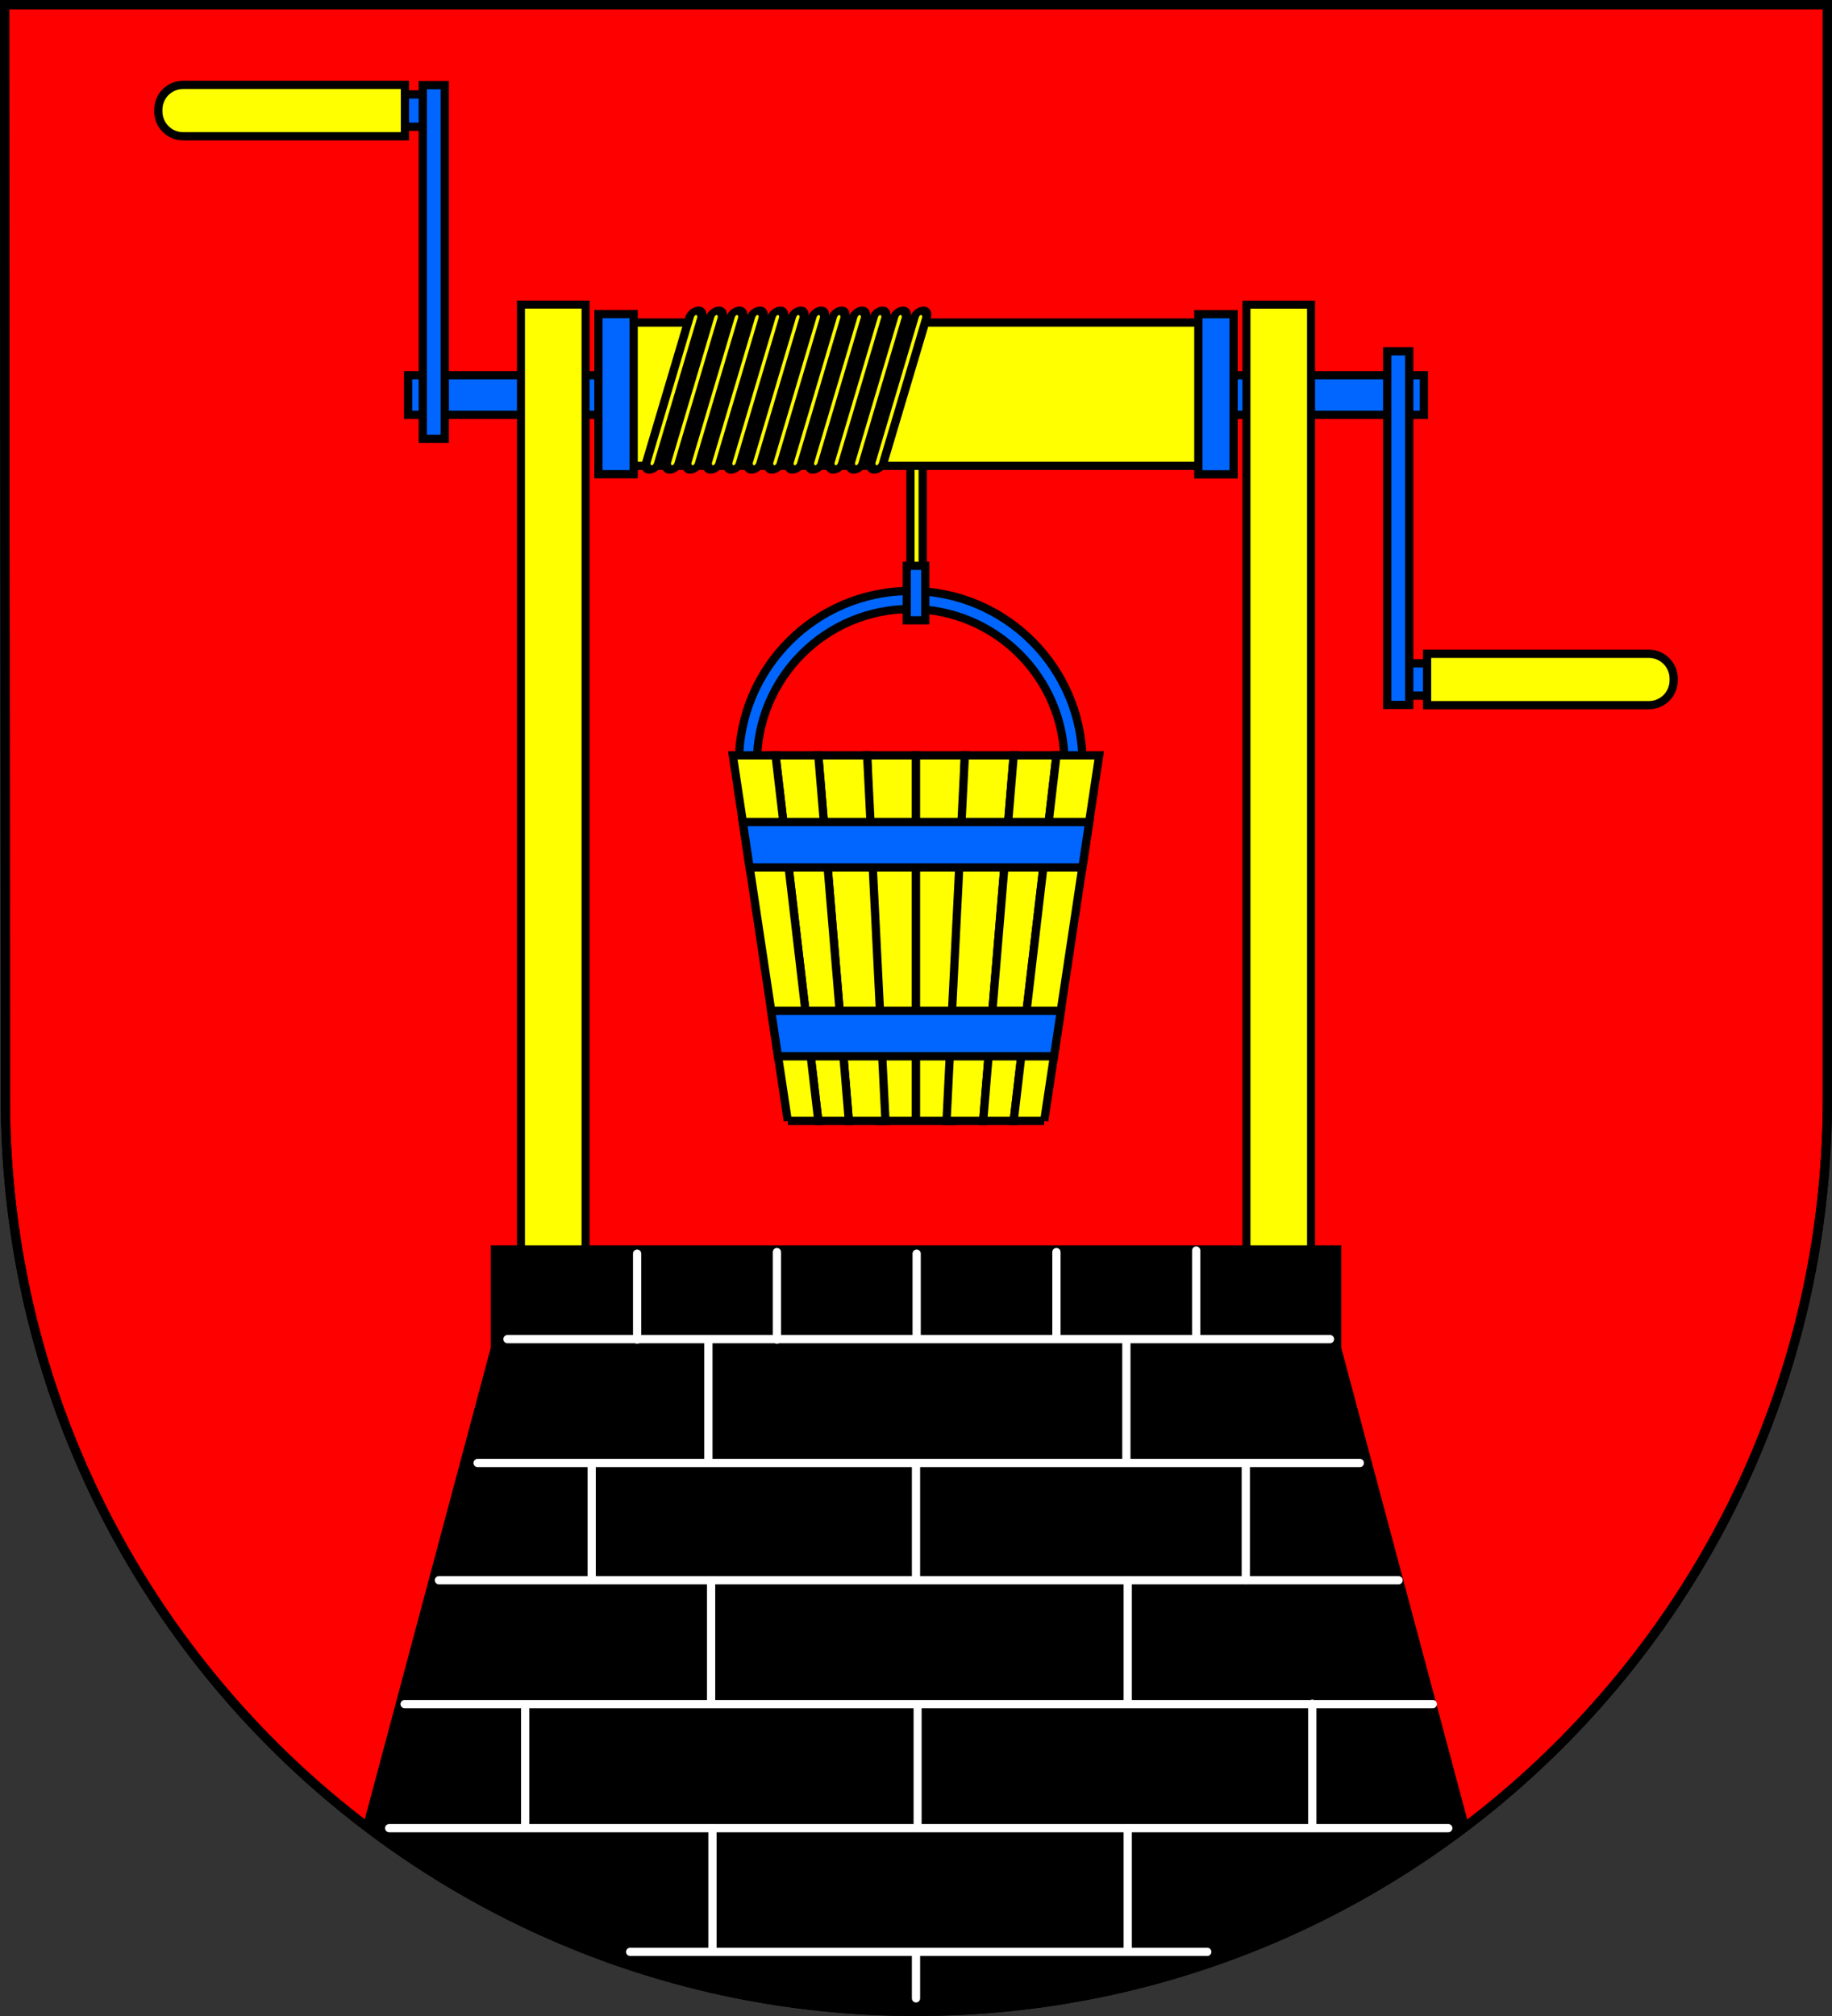 <?xml version="1.0" encoding="UTF-8" standalone="no"?>
<!-- Created with Inkscape (http://www.inkscape.org/) -->

<svg
   xmlns:dc="http://purl.org/dc/elements/1.1/"
   xmlns:cc="http://creativecommons.org/ns#"
   xmlns:rdf="http://www.w3.org/1999/02/22-rdf-syntax-ns#"
   xmlns:svg="http://www.w3.org/2000/svg"
   xmlns="http://www.w3.org/2000/svg"
   xmlns:sodipodi="http://sodipodi.sourceforge.net/DTD/sodipodi-0.dtd"
   xmlns:inkscape="http://www.inkscape.org/namespaces/inkscape"
   width="600"
   height="660"
   id="svg2"
   inkscape:label="Pozadí"
   version="1.1"
   inkscape:version="0.47 r22583"
   sodipodi:docname="Poniklá CoA CZ.svg">
  <rect width="100%" height="100%" fill="#333333" stroke="none"/>
  <defs
     id="defs4809">
    <inkscape:perspective
       sodipodi:type="inkscape:persp3d"
       inkscape:vp_x="0 : 526.18109 : 1"
       inkscape:vp_y="0 : 1000 : 0"
       inkscape:vp_z="744.09448 : 526.18109 : 1"
       inkscape:persp3d-origin="372.04724 : 350.78739 : 1"
       id="perspective4815" />
    <inkscape:perspective
       id="perspective4825"
       inkscape:persp3d-origin="0.5 : 0.33333333 : 1"
       inkscape:vp_z="1 : 0.5 : 1"
       inkscape:vp_y="0 : 1000 : 0"
       inkscape:vp_x="0 : 0.5 : 1"
       sodipodi:type="inkscape:persp3d" />
    <inkscape:perspective
       id="perspective3780"
       inkscape:persp3d-origin="0.5 : 0.33333333 : 1"
       inkscape:vp_z="1 : 0.5 : 1"
       inkscape:vp_y="0 : 1000 : 0"
       inkscape:vp_x="0 : 0.5 : 1"
       sodipodi:type="inkscape:persp3d" />
    <inkscape:perspective
       id="perspective3845"
       inkscape:persp3d-origin="0.5 : 0.33333333 : 1"
       inkscape:vp_z="1 : 0.5 : 1"
       inkscape:vp_y="0 : 1000 : 0"
       inkscape:vp_x="0 : 0.5 : 1"
       sodipodi:type="inkscape:persp3d" />
    <inkscape:perspective
       id="perspective3862"
       inkscape:persp3d-origin="0.5 : 0.33333333 : 1"
       inkscape:vp_z="1 : 0.5 : 1"
       inkscape:vp_y="0 : 1000 : 0"
       inkscape:vp_x="0 : 0.5 : 1"
       sodipodi:type="inkscape:persp3d" />
    <inkscape:perspective
       id="perspective4921"
       inkscape:persp3d-origin="0.5 : 0.33333333 : 1"
       inkscape:vp_z="1 : 0.5 : 1"
       inkscape:vp_y="0 : 1000 : 0"
       inkscape:vp_x="0 : 0.5 : 1"
       sodipodi:type="inkscape:persp3d" />
    <inkscape:perspective
       id="perspective2835"
       inkscape:persp3d-origin="0.5 : 0.33333333 : 1"
       inkscape:vp_z="1 : 0.5 : 1"
       inkscape:vp_y="0 : 1000 : 0"
       inkscape:vp_x="0 : 0.5 : 1"
       sodipodi:type="inkscape:persp3d" />
    <inkscape:perspective
       id="perspective4588"
       inkscape:persp3d-origin="0.5 : 0.33333333 : 1"
       inkscape:vp_z="1 : 0.5 : 1"
       inkscape:vp_y="0 : 1000 : 0"
       inkscape:vp_x="0 : 0.5 : 1"
       sodipodi:type="inkscape:persp3d" />
    <inkscape:perspective
       id="perspective4628"
       inkscape:persp3d-origin="0.5 : 0.33333333 : 1"
       inkscape:vp_z="1 : 0.5 : 1"
       inkscape:vp_y="0 : 1000 : 0"
       inkscape:vp_x="0 : 0.5 : 1"
       sodipodi:type="inkscape:persp3d" />
    <inkscape:perspective
       id="perspective4650"
       inkscape:persp3d-origin="0.5 : 0.33333333 : 1"
       inkscape:vp_z="1 : 0.5 : 1"
       inkscape:vp_y="0 : 1000 : 0"
       inkscape:vp_x="0 : 0.5 : 1"
       sodipodi:type="inkscape:persp3d" />
    <inkscape:perspective
       id="perspective2840"
       inkscape:persp3d-origin="0.5 : 0.33333333 : 1"
       inkscape:vp_z="1 : 0.5 : 1"
       inkscape:vp_y="0 : 1000 : 0"
       inkscape:vp_x="0 : 0.5 : 1"
       sodipodi:type="inkscape:persp3d" />
    <inkscape:perspective
       id="perspective3650"
       inkscape:persp3d-origin="0.5 : 0.33333333 : 1"
       inkscape:vp_z="1 : 0.5 : 1"
       inkscape:vp_y="0 : 1000 : 0"
       inkscape:vp_x="0 : 0.5 : 1"
       sodipodi:type="inkscape:persp3d" />
    <inkscape:perspective
       id="perspective3696"
       inkscape:persp3d-origin="0.5 : 0.33333333 : 1"
       inkscape:vp_z="1 : 0.5 : 1"
       inkscape:vp_y="0 : 1000 : 0"
       inkscape:vp_x="0 : 0.5 : 1"
       sodipodi:type="inkscape:persp3d" />
    <inkscape:perspective
       id="perspective3721"
       inkscape:persp3d-origin="0.5 : 0.33333333 : 1"
       inkscape:vp_z="1 : 0.5 : 1"
       inkscape:vp_y="0 : 1000 : 0"
       inkscape:vp_x="0 : 0.5 : 1"
       sodipodi:type="inkscape:persp3d" />
    <inkscape:perspective
       id="perspective3743"
       inkscape:persp3d-origin="0.5 : 0.33333333 : 1"
       inkscape:vp_z="1 : 0.5 : 1"
       inkscape:vp_y="0 : 1000 : 0"
       inkscape:vp_x="0 : 0.5 : 1"
       sodipodi:type="inkscape:persp3d" />
    <inkscape:perspective
       id="perspective3765"
       inkscape:persp3d-origin="0.5 : 0.33333333 : 1"
       inkscape:vp_z="1 : 0.5 : 1"
       inkscape:vp_y="0 : 1000 : 0"
       inkscape:vp_x="0 : 0.5 : 1"
       sodipodi:type="inkscape:persp3d" />
    <inkscape:perspective
       id="perspective3787"
       inkscape:persp3d-origin="0.5 : 0.33333333 : 1"
       inkscape:vp_z="1 : 0.5 : 1"
       inkscape:vp_y="0 : 1000 : 0"
       inkscape:vp_x="0 : 0.5 : 1"
       sodipodi:type="inkscape:persp3d" />
    <inkscape:perspective
       id="perspective3823"
       inkscape:persp3d-origin="0.5 : 0.33333333 : 1"
       inkscape:vp_z="1 : 0.5 : 1"
       inkscape:vp_y="0 : 1000 : 0"
       inkscape:vp_x="0 : 0.5 : 1"
       sodipodi:type="inkscape:persp3d" />
    <inkscape:perspective
       id="perspective3845-5"
       inkscape:persp3d-origin="0.5 : 0.33333333 : 1"
       inkscape:vp_z="1 : 0.5 : 1"
       inkscape:vp_y="0 : 1000 : 0"
       inkscape:vp_x="0 : 0.5 : 1"
       sodipodi:type="inkscape:persp3d" />
    <inkscape:perspective
       id="perspective3873"
       inkscape:persp3d-origin="0.5 : 0.33333333 : 1"
       inkscape:vp_z="1 : 0.5 : 1"
       inkscape:vp_y="0 : 1000 : 0"
       inkscape:vp_x="0 : 0.5 : 1"
       sodipodi:type="inkscape:persp3d" />
    <inkscape:perspective
       id="perspective3897"
       inkscape:persp3d-origin="0.5 : 0.33333333 : 1"
       inkscape:vp_z="1 : 0.5 : 1"
       inkscape:vp_y="0 : 1000 : 0"
       inkscape:vp_x="0 : 0.5 : 1"
       sodipodi:type="inkscape:persp3d" />
    <inkscape:perspective
       id="perspective3984"
       inkscape:persp3d-origin="0.5 : 0.33333333 : 1"
       inkscape:vp_z="1 : 0.5 : 1"
       inkscape:vp_y="0 : 1000 : 0"
       inkscape:vp_x="0 : 0.5 : 1"
       sodipodi:type="inkscape:persp3d" />
    <inkscape:perspective
       id="perspective4007"
       inkscape:persp3d-origin="0.5 : 0.33333333 : 1"
       inkscape:vp_z="1 : 0.5 : 1"
       inkscape:vp_y="0 : 1000 : 0"
       inkscape:vp_x="0 : 0.5 : 1"
       sodipodi:type="inkscape:persp3d" />
    <inkscape:perspective
       id="perspective4030"
       inkscape:persp3d-origin="0.5 : 0.33333333 : 1"
       inkscape:vp_z="1 : 0.5 : 1"
       inkscape:vp_y="0 : 1000 : 0"
       inkscape:vp_x="0 : 0.5 : 1"
       sodipodi:type="inkscape:persp3d" />
    <inkscape:perspective
       id="perspective4056"
       inkscape:persp3d-origin="0.5 : 0.33333333 : 1"
       inkscape:vp_z="1 : 0.5 : 1"
       inkscape:vp_y="0 : 1000 : 0"
       inkscape:vp_x="0 : 0.5 : 1"
       sodipodi:type="inkscape:persp3d" />
    <inkscape:perspective
       id="perspective4078"
       inkscape:persp3d-origin="0.5 : 0.33333333 : 1"
       inkscape:vp_z="1 : 0.5 : 1"
       inkscape:vp_y="0 : 1000 : 0"
       inkscape:vp_x="0 : 0.5 : 1"
       sodipodi:type="inkscape:persp3d" />
    <inkscape:perspective
       id="perspective4078-5"
       inkscape:persp3d-origin="0.5 : 0.33333333 : 1"
       inkscape:vp_z="1 : 0.5 : 1"
       inkscape:vp_y="0 : 1000 : 0"
       inkscape:vp_x="0 : 0.5 : 1"
       sodipodi:type="inkscape:persp3d" />
    <inkscape:perspective
       id="perspective4078-6"
       inkscape:persp3d-origin="0.5 : 0.33333333 : 1"
       inkscape:vp_z="1 : 0.5 : 1"
       inkscape:vp_y="0 : 1000 : 0"
       inkscape:vp_x="0 : 0.5 : 1"
       sodipodi:type="inkscape:persp3d" />
    <inkscape:perspective
       id="perspective4078-8"
       inkscape:persp3d-origin="0.5 : 0.33333333 : 1"
       inkscape:vp_z="1 : 0.5 : 1"
       inkscape:vp_y="0 : 1000 : 0"
       inkscape:vp_x="0 : 0.5 : 1"
       sodipodi:type="inkscape:persp3d" />
    <inkscape:perspective
       id="perspective4078-2"
       inkscape:persp3d-origin="0.5 : 0.33333333 : 1"
       inkscape:vp_z="1 : 0.5 : 1"
       inkscape:vp_y="0 : 1000 : 0"
       inkscape:vp_x="0 : 0.5 : 1"
       sodipodi:type="inkscape:persp3d" />
    <inkscape:perspective
       id="perspective4078-54"
       inkscape:persp3d-origin="0.5 : 0.33333333 : 1"
       inkscape:vp_z="1 : 0.5 : 1"
       inkscape:vp_y="0 : 1000 : 0"
       inkscape:vp_x="0 : 0.5 : 1"
       sodipodi:type="inkscape:persp3d" />
    <inkscape:perspective
       id="perspective4078-1"
       inkscape:persp3d-origin="0.5 : 0.33333333 : 1"
       inkscape:vp_z="1 : 0.5 : 1"
       inkscape:vp_y="0 : 1000 : 0"
       inkscape:vp_x="0 : 0.5 : 1"
       sodipodi:type="inkscape:persp3d" />
    <inkscape:perspective
       id="perspective4078-3"
       inkscape:persp3d-origin="0.5 : 0.33333333 : 1"
       inkscape:vp_z="1 : 0.5 : 1"
       inkscape:vp_y="0 : 1000 : 0"
       inkscape:vp_x="0 : 0.5 : 1"
       sodipodi:type="inkscape:persp3d" />
    <inkscape:perspective
       id="perspective4078-11"
       inkscape:persp3d-origin="0.5 : 0.33333333 : 1"
       inkscape:vp_z="1 : 0.5 : 1"
       inkscape:vp_y="0 : 1000 : 0"
       inkscape:vp_x="0 : 0.5 : 1"
       sodipodi:type="inkscape:persp3d" />
    <inkscape:perspective
       id="perspective4078-7"
       inkscape:persp3d-origin="0.5 : 0.33333333 : 1"
       inkscape:vp_z="1 : 0.5 : 1"
       inkscape:vp_y="0 : 1000 : 0"
       inkscape:vp_x="0 : 0.5 : 1"
       sodipodi:type="inkscape:persp3d" />
    <inkscape:perspective
       id="perspective4078-27"
       inkscape:persp3d-origin="0.5 : 0.33333333 : 1"
       inkscape:vp_z="1 : 0.5 : 1"
       inkscape:vp_y="0 : 1000 : 0"
       inkscape:vp_x="0 : 0.5 : 1"
       sodipodi:type="inkscape:persp3d" />
    <inkscape:perspective
       id="perspective4078-19"
       inkscape:persp3d-origin="0.5 : 0.33333333 : 1"
       inkscape:vp_z="1 : 0.5 : 1"
       inkscape:vp_y="0 : 1000 : 0"
       inkscape:vp_x="0 : 0.5 : 1"
       sodipodi:type="inkscape:persp3d" />
    <inkscape:perspective
       id="perspective4078-50"
       inkscape:persp3d-origin="0.5 : 0.33333333 : 1"
       inkscape:vp_z="1 : 0.5 : 1"
       inkscape:vp_y="0 : 1000 : 0"
       inkscape:vp_x="0 : 0.5 : 1"
       sodipodi:type="inkscape:persp3d" />
    <inkscape:perspective
       id="perspective4078-60"
       inkscape:persp3d-origin="0.5 : 0.33333333 : 1"
       inkscape:vp_z="1 : 0.5 : 1"
       inkscape:vp_y="0 : 1000 : 0"
       inkscape:vp_x="0 : 0.5 : 1"
       sodipodi:type="inkscape:persp3d" />
    <inkscape:perspective
       id="perspective4078-86"
       inkscape:persp3d-origin="0.5 : 0.33333333 : 1"
       inkscape:vp_z="1 : 0.5 : 1"
       inkscape:vp_y="0 : 1000 : 0"
       inkscape:vp_x="0 : 0.5 : 1"
       sodipodi:type="inkscape:persp3d" />
  </defs>
  <sodipodi:namedview
     id="base"
     pagecolor="#ffffff"
     bordercolor="#666666"
     borderopacity="1.0"
     inkscape:pageopacity="0.0"
     inkscape:pageshadow="2"
     inkscape:zoom="0.41799165"
     inkscape:cx="320.96635"
     inkscape:cy="199.51453"
     inkscape:document-units="px"
     inkscape:current-layer="layer1"
     showgrid="false"
     inkscape:window-width="1366"
     inkscape:window-height="716"
     inkscape:window-x="-8"
     inkscape:window-y="-8"
     inkscape:window-maximized="1"
     showguides="true"
     inkscape:guide-bbox="true">
    <sodipodi:guide
       orientation="1,0"
       position="-189.873,769.62"
       id="guide2846" />
  </sodipodi:namedview>
  <g
     inkscape:label="Vrstva 1"
     inkscape:groupmode="layer"
     id="layer1"
     transform="translate(0,-392.362)">
    <path
       style="fill:#ff0000;fill-opacity:1;stroke:#000000;stroke-width:3;stroke-miterlimit:4;stroke-dasharray:none"
       d="m 1.76,751.977 c 0,165.042 133.518,298.885 298.24,298.885 164.722,0 298.5,-133.843 298.5,-298.885 l 2.8e-4,-358.115 -597,0 0.26,358.115 z"
       id="rect4411-0"
       sodipodi:nodetypes="cscccc" />
    <rect
       style="opacity:1;fill:#0066ff;fill-opacity:1;stroke:#000000;stroke-width:2.7;stroke-miterlimit:4;stroke-dasharray:none"
       id="rect2851"
       width="12.5"
       height="10.577"
       x="129.327"
       y="423.276"
       ry="0" />
    <path
       style="opacity:1;fill:#ffff00;fill-opacity:1;stroke:#000000;stroke-width:2.7;stroke-miterlimit:4;stroke-dasharray:none"
       d="m 59.971,420.151 72.645,0 0,16.827 -72.645,0 c -4.501,0 -8.125,-3.645 -8.125,-8.173 l 0,-0.481 c 0,-4.528 3.624,-8.173 8.125,-8.173 z"
       id="rect2848"
       sodipodi:nodetypes="ccccccc" />
    <path
       style="opacity:1;fill:#0066ff;fill-opacity:1;stroke:#000000;stroke-width:2.7;stroke-miterlimit:4;stroke-dasharray:none"
       d="M 133.656 122.844 L 133.656 135.812 L 300 135.812 L 466.344 135.812 L 466.344 122.844 L 300 122.844 L 133.656 122.844 z "
       transform="translate(0,392.362)"
       id="rect2855" />
    <rect
       style="opacity:1;fill:#0066ff;fill-opacity:1;stroke:#000000;stroke-width:2.695;stroke-miterlimit:4;stroke-dasharray:none"
       id="rect2853"
       width="7.217"
       height="115.791"
       x="138.459"
       y="420.227" />
    <rect
       style="fill:#ffff00;fill-opacity:1;stroke:#000000;stroke-width:2.7;stroke-linecap:round;stroke-miterlimit:4;stroke-dasharray:none"
       id="rect4044"
       width="4.002"
       height="48.03"
       x="298.186"
       y="538.042" />
    <path
       style="opacity:1;fill:#ffff00;fill-opacity:1;stroke:#000000;stroke-width:2.7;stroke-miterlimit:4;stroke-dasharray:none"
       d="M 199.906 105.594 L 199.906 152.5 L 300 152.5 L 400.094 152.5 L 400.094 105.594 L 300 105.594 L 199.906 105.594 z "
       id="rect3629"
       transform="translate(0,392.362)" />
    <rect
       style="opacity:1;fill:#ffff00;fill-opacity:1;stroke:#000000;stroke-width:2.622;stroke-miterlimit:4;stroke-dasharray:none"
       id="rect3631"
       width="21.155"
       height="314.876"
       x="170.619"
       y="492.077" />
    <rect
       style="opacity:1;fill:#0066ff;fill-opacity:1;stroke:#000000;stroke-width:2.7;stroke-miterlimit:4;stroke-dasharray:none"
       id="rect3633"
       width="11.543"
       height="52.423"
       x="195.985"
       y="102.825"
       transform="translate(0,392.362)" />
    <path
       style="opacity:1;fill:#0066ff;fill-opacity:1;stroke:#000000;stroke-width:2.7;stroke-miterlimit:4;stroke-dasharray:none"
       d="M 298.25 193.469 C 267.178 193.469 242 218.646 242 249.719 C 242 280.791 267.178 306 298.25 306 C 329.322 306 354.531 280.791 354.531 249.719 C 354.531 218.646 329.322 193.469 298.25 193.469 z M 298.25 199.375 C 326.059 199.375 348.625 221.91 348.625 249.719 C 348.625 277.528 326.059 300.094 298.25 300.094 C 270.441 300.094 247.906 277.528 247.906 249.719 C 247.906 221.91 270.441 199.375 298.25 199.375 z "
       transform="translate(0,392.362)"
       id="path3635" />
    <rect
       style="opacity:1;fill:#0066ff;fill-opacity:1;stroke:#000000;stroke-width:2.7;stroke-miterlimit:4;stroke-dasharray:none"
       id="rect2851-1"
       width="12.5"
       height="10.577"
       x="-470.673"
       y="-620.103"
       ry="0"
       transform="scale(-1,-1)" />
    <path
       style="opacity:1;fill:#ffff00;fill-opacity:1;stroke:#000000;stroke-width:2.7;stroke-miterlimit:4;stroke-dasharray:none"
       d="m 540.029,623.228 -72.645,0 0,-16.827 72.645,0 c 4.501,0 8.125,3.645 8.125,8.173 l 0,0.481 c 0,4.528 -3.624,8.173 -8.125,8.173 z"
       id="rect2848-7"
       sodipodi:nodetypes="ccccccc" />
    <rect
       style="opacity:1;fill:#0066ff;fill-opacity:1;stroke:#000000;stroke-width:2.695;stroke-miterlimit:4;stroke-dasharray:none"
       id="rect2853-0"
       width="7.217"
       height="115.791"
       x="-461.541"
       y="-623.152"
       transform="scale(-1,-1)" />
    <rect
       style="opacity:1;fill:#ffff00;fill-opacity:1;stroke:#000000;stroke-width:2.622;stroke-miterlimit:4;stroke-dasharray:none"
       id="rect3631-4"
       width="21.155"
       height="314.876"
       x="-429.381"
       y="492.11"
       transform="scale(-1,1)" />
    <path
       style="fill:#000000;stroke:#000000;stroke-width:1px;stroke-linecap:butt;stroke-linejoin:miter;stroke-opacity:1"
       d="M 161.219 408.188 L 161.219 441.312 L 119.469 597.531 C 169.584 635.788 232.138 658.5 300 658.5 C 367.822 658.5 430.379 635.809 480.531 597.594 L 438.781 441.312 L 438.781 408.188 L 300 408.188 L 161.219 408.188 z "
       transform="translate(0,392.362)"
       id="path3640" />
    <rect
       style="opacity:1;fill:#0066ff;fill-opacity:1;stroke:#000000;stroke-width:2.7;stroke-miterlimit:4;stroke-dasharray:none"
       id="rect3633-8"
       width="11.543"
       height="52.423"
       x="-404.015"
       y="495.22"
       transform="scale(-1,1)" />
    <path
       style="opacity:1;fill:#0066ff;fill-opacity:1;stroke:#000000;stroke-width:2.682;stroke-miterlimit:4;stroke-dasharray:none"
       d="m 296.96,577.608 0,17.826 3.04,0 3.04,0 0,-17.826 -3.04,0 -3.04,0 z"
       id="rect3686" />
    <path
       style="fill:#ffff00;stroke:#000000;stroke-width:2.7;stroke-linecap:butt;stroke-linejoin:miter;stroke-miterlimit:4;stroke-opacity:1;stroke-dasharray:none;opacity:1"
       d="m 300,759.302 0,-59.837 0,-59.837 -16,0 4,119.673 12,0 z"
       id="path3711"
       sodipodi:nodetypes="cccccc" />
    <path
       style="fill:#ffff00;stroke:#000000;stroke-width:2.7;stroke-linecap:butt;stroke-linejoin:miter;stroke-miterlimit:4;stroke-opacity:1;stroke-dasharray:none;opacity:1"
       d="m 278,759.302 -10,-119.673 16,0 6,119.673 -12,0 z"
       id="path3711-2"
       sodipodi:nodetypes="ccccc" />
    <path
       style="fill:#ffff00;stroke:#000000;stroke-width:2.7;stroke-linecap:butt;stroke-linejoin:miter;stroke-miterlimit:4;stroke-opacity:1;stroke-dasharray:none;opacity:1"
       d="m 278,759.302 -10,-119.673 -14,0 14,119.673 10,0 z"
       id="path3711-2-4"
       sodipodi:nodetypes="ccccc" />
    <path
       style="fill:#ffff00;stroke:#000000;stroke-width:2.7;stroke-linecap:butt;stroke-linejoin:miter;stroke-miterlimit:4;stroke-opacity:1;stroke-dasharray:none;opacity:1"
       d="m 258,759.302 -18,-119.673 14,0 14,119.673 -10,0 z"
       id="path3711-2-4-5"
       sodipodi:nodetypes="ccccc" />
    <path
       style="fill:#ffff00;stroke:#000000;stroke-width:2.7;stroke-linecap:butt;stroke-linejoin:miter;stroke-miterlimit:4;stroke-opacity:1;stroke-dasharray:none;opacity:1"
       d="m 300,759.302 0,-59.837 0,-59.837 16,0 -4,119.673 -12,0 z"
       id="path3711-7"
       sodipodi:nodetypes="cccccc" />
    <path
       style="fill:#ffff00;stroke:#000000;stroke-width:2.7;stroke-linecap:butt;stroke-linejoin:miter;stroke-miterlimit:4;stroke-opacity:1;stroke-dasharray:none;opacity:1"
       d="m 322,759.302 10,-119.673 -16,0 -6,119.673 12,0 z"
       id="path3711-2-6"
       sodipodi:nodetypes="ccccc" />
    <path
       style="fill:#ffff00;stroke:#000000;stroke-width:2.7;stroke-linecap:butt;stroke-linejoin:miter;stroke-miterlimit:4;stroke-opacity:1;stroke-dasharray:none;opacity:1"
       d="m 322,759.302 10,-119.673 14,0 -14,119.673 -10,0 z"
       id="path3711-2-4-1"
       sodipodi:nodetypes="ccccc" />
    <path
       style="fill:#ffff00;stroke:#000000;stroke-width:2.7;stroke-linecap:butt;stroke-linejoin:miter;stroke-miterlimit:4;stroke-opacity:1;stroke-dasharray:none;opacity:1"
       d="m 342,759.302 18,-119.673 -14,0 -14,119.673 10,0 z"
       id="path3711-2-4-5-4"
       sodipodi:nodetypes="ccccc" />
    <path
       style="opacity:1;fill:#0066ff;fill-opacity:1;stroke:#000000;stroke-width:2.7;stroke-miterlimit:4;stroke-dasharray:none"
       d="M 252.562 330.938 L 254.781 345.812 L 300 345.812 L 345.219 345.812 L 347.438 330.938 L 300 330.938 L 252.562 330.938 z "
       transform="translate(0,392.362)"
       id="rect3811-1" />
    <path
       style="opacity:1;fill:#0066ff;stroke:#000000;stroke-width:2.7;stroke-linecap:butt;stroke-linejoin:miter;stroke-miterlimit:4;stroke-opacity:1;stroke-dasharray:none"
       d="M 243.25 269.094 L 245.5 283.969 L 300 283.969 L 354.5 283.969 L 356.75 269.094 L 300 269.094 L 243.25 269.094 z "
       transform="translate(0,392.362)"
       id="path3711-5" />
    <path
       style="fill:none;stroke:#ffffff;stroke-width:2.7;stroke-linecap:round;stroke-linejoin:miter;stroke-opacity:1;stroke-miterlimit:4;stroke-dasharray:none"
       d="m 127.454,990.862 346.878,0"
       id="path3928" />
    <path
       style="fill:none;stroke:#ffffff;stroke-width:2.7;stroke-linecap:round;stroke-linejoin:miter;stroke-opacity:1;stroke-miterlimit:4;stroke-dasharray:none"
       d="m 132.523,557.892 336.74,0"
       id="path3930"
       transform="translate(0,392.362)" />
    <path
       style="fill:none;stroke:#ffffff;stroke-width:2.7;stroke-linecap:round;stroke-linejoin:miter;stroke-miterlimit:4;stroke-opacity:1;stroke-dasharray:none"
       d="m 143.748,909.7 314.29,0"
       id="path3932" />
    <path
       style="fill:none;stroke:#ffffff;stroke-width:2.7;stroke-linecap:round;stroke-linejoin:miter;stroke-miterlimit:4;stroke-opacity:1;stroke-dasharray:none"
       d="m 156.421,871.319 288.944,0"
       id="path3934" />
    <path
       style="fill:none;stroke:#ffffff;stroke-width:2.7;stroke-linecap:round;stroke-linejoin:miter;stroke-miterlimit:4;stroke-opacity:1;stroke-dasharray:none;opacity:1"
       d="m 166.197,830.766 269.392,0"
       id="path3936" />
    <path
       style="fill:none;stroke:#ffffff;stroke-width:2.7;stroke-linecap:round;stroke-linejoin:miter;stroke-opacity:1;stroke-miterlimit:4;stroke-dasharray:none"
       d="m 206.389,638.999 189.009,0"
       id="path3938"
       transform="translate(0,392.362)" />
    <path
       style="fill:none;stroke:#ffffff;stroke-width:2.7;stroke-linecap:round;stroke-linejoin:miter;stroke-opacity:1;stroke-miterlimit:4;stroke-dasharray:none;opacity:1"
       d="m 208.666,410.419 0,28.129"
       id="path3942"
       transform="translate(0,392.362)" />
    <path
       style="fill:none;stroke:#ffffff;stroke-width:2.7;stroke-linecap:round;stroke-linejoin:miter;stroke-opacity:1;stroke-miterlimit:4;stroke-dasharray:none;opacity:1"
       d="m 254.44,802.269 0,28.64"
       id="path3944" />
    <path
       style="fill:none;stroke:#ffffff;stroke-width:2.7;stroke-linecap:round;stroke-linejoin:miter;stroke-opacity:1;stroke-miterlimit:4;stroke-dasharray:none;opacity:1"
       d="m 300.214,802.781 0,27.618"
       id="path3946" />
    <path
       style="fill:none;stroke:#ffffff;stroke-width:2.7;stroke-linecap:round;stroke-linejoin:miter;stroke-opacity:1;stroke-miterlimit:4;stroke-dasharray:none;opacity:1"
       d="m 345.987,802.269 0,28.129"
       id="path3948" />
    <path
       style="fill:none;stroke:#ffffff;stroke-width:2.7;stroke-linecap:round;stroke-linejoin:miter;stroke-opacity:1;stroke-miterlimit:4;stroke-dasharray:none;opacity:1"
       d="m 391.761,409.396 0,28.129"
       id="path3950"
       transform="translate(0,392.362)" />
    <path
       style="fill:none;stroke:#ffffff;stroke-width:2.7;stroke-linecap:round;stroke-linejoin:miter;stroke-opacity:1;stroke-miterlimit:4;stroke-dasharray:none"
       d="m 232.006,438.661 0,39.112"
       id="path3952"
       transform="translate(0,392.362)" />
    <path
       style="fill:none;stroke:#ffffff;stroke-width:2.7;stroke-linecap:round;stroke-linejoin:miter;stroke-opacity:1;stroke-miterlimit:4;stroke-dasharray:none"
       d="m 368.899,439.105 0,38.668"
       id="path3954"
       transform="translate(0,392.362)" />
    <path
       style="fill:none;stroke:#ffffff;stroke-width:2.7;stroke-linecap:round;stroke-linejoin:miter;stroke-opacity:1;stroke-miterlimit:4;stroke-dasharray:none"
       d="m 193.783,479.551 0,37.334"
       id="path3956"
       transform="translate(0,392.362)" />
    <path
       style="fill:none;stroke:#ffffff;stroke-width:2.7;stroke-linecap:round;stroke-linejoin:miter;stroke-opacity:1;stroke-miterlimit:4;stroke-dasharray:none"
       d="m 300,479.106 0,37.779"
       id="path3958"
       transform="translate(0,392.362)" />
    <path
       style="fill:none;stroke:#ffffff;stroke-width:2.7;stroke-linecap:round;stroke-linejoin:miter;stroke-opacity:1;stroke-miterlimit:4;stroke-dasharray:none"
       d="m 408.011,479.106 0,38.223"
       id="path3960"
       transform="translate(0,392.362)" />
    <path
       style="fill:none;stroke:#ffffff;stroke-width:2.7;stroke-linecap:round;stroke-linejoin:miter;stroke-opacity:1;stroke-miterlimit:4;stroke-dasharray:none"
       d="m 369.343,517.774 0,40.001"
       id="path3962"
       transform="translate(0,392.362)" />
    <path
       style="fill:none;stroke:#ffffff;stroke-width:2.7;stroke-linecap:round;stroke-linejoin:miter;stroke-opacity:1;stroke-miterlimit:4;stroke-dasharray:none"
       d="m 232.895,518.218 0,38.668"
       id="path3964"
       transform="translate(0,392.362)" />
    <path
       style="fill:none;stroke:#ffffff;stroke-width:2.7;stroke-linecap:round;stroke-linejoin:miter;stroke-opacity:1;stroke-miterlimit:4;stroke-dasharray:none"
       d="m 172.005,558.219 0,40.001"
       id="path3966"
       transform="translate(0,392.362)" />
    <path
       style="fill:none;stroke:#ffffff;stroke-width:2.7;stroke-linecap:round;stroke-linejoin:miter;stroke-opacity:1;stroke-miterlimit:4;stroke-dasharray:none"
       d="m 233.34,598.665 0,39.557"
       id="path3968"
       transform="translate(0,392.362)" />
    <path
       style="fill:none;stroke:#ffffff;stroke-width:2.7;stroke-linecap:round;stroke-linejoin:miter;stroke-opacity:1;stroke-miterlimit:4;stroke-dasharray:none"
       d="m 369.343,598.665 0,40.001"
       id="path3970"
       transform="translate(0,392.362)" />
    <path
       style="fill:none;stroke:#ffffff;stroke-width:2.7;stroke-linecap:round;stroke-linejoin:miter;stroke-opacity:1;stroke-miterlimit:4;stroke-dasharray:none"
       d="m 429.789,557.775 0,39.557"
       id="path3972"
       transform="translate(0,392.362)" />
    <path
       style="fill:none;stroke:#ffffff;stroke-width:2.7;stroke-linecap:round;stroke-linejoin:miter;stroke-opacity:1;stroke-miterlimit:4;stroke-dasharray:none"
       d="m 300,639.111 0,15.112"
       id="path3974"
       transform="translate(0,392.362)" />
    <path
       style="fill:none;fill-opacity:1;stroke:#000000;stroke-width:3;stroke-miterlimit:4;stroke-dasharray:none"
       d="m 1.76,751.977 c 0,165.042 133.518,298.885 298.24,298.885 164.722,0 298.5,-133.843 298.5,-298.885 l 2.8e-4,-358.115 -597,0 0.26,358.115 z"
       id="rect4411-0-0"
       sodipodi:nodetypes="cscccc" />
    <path
       style="fill:none;stroke:#ffffff;stroke-width:2.63;stroke-linecap:round;stroke-linejoin:miter;stroke-miterlimit:4;stroke-opacity:1;stroke-dasharray:none"
       d="m 300.523,951.297 0,37.967"
       id="path3966-1" />
    <rect
       style="fill:#ffff00;fill-opacity:1;stroke:#000000;stroke-width:2.869;stroke-linecap:round;stroke-miterlimit:4;stroke-dasharray:none"
       id="rect4044-6"
       width="3.999"
       height="54.266"
       x="373.442"
       y="515.756"
       ry="2.261"
       transform="matrix(1,0,-0.285,0.958,0,0)" />
    <rect
       style="fill:#ffff00;fill-opacity:1;stroke:#000000;stroke-width:2.869;stroke-linecap:round;stroke-miterlimit:4;stroke-dasharray:none"
       id="rect4044-6-8"
       width="3.999"
       height="54.266"
       x="380.139"
       y="515.756"
       ry="2.261"
       transform="matrix(1,0,-0.285,0.958,0,0)" />
    <rect
       style="fill:#ffff00;fill-opacity:1;stroke:#000000;stroke-width:2.869;stroke-linecap:round;stroke-miterlimit:4;stroke-dasharray:none"
       id="rect4044-6-7"
       width="3.999"
       height="54.266"
       x="386.835"
       y="515.756"
       ry="2.261"
       transform="matrix(1,0,-0.285,0.958,0,0)" />
    <rect
       style="fill:#ffff00;fill-opacity:1;stroke:#000000;stroke-width:2.869;stroke-linecap:round;stroke-miterlimit:4;stroke-dasharray:none"
       id="rect4044-6-1"
       width="3.999"
       height="54.266"
       x="393.532"
       y="515.756"
       ry="2.261"
       transform="matrix(1,0,-0.285,0.958,0,0)" />
    <rect
       style="fill:#ffff00;fill-opacity:1;stroke:#000000;stroke-width:2.869;stroke-linecap:round;stroke-miterlimit:4;stroke-dasharray:none"
       id="rect4044-6-9"
       width="3.999"
       height="54.266"
       x="400.228"
       y="515.756"
       ry="2.261"
       transform="matrix(1,0,-0.285,0.958,0,0)" />
    <rect
       style="fill:#ffff00;fill-opacity:1;stroke:#000000;stroke-width:2.869;stroke-linecap:round;stroke-miterlimit:4;stroke-dasharray:none"
       id="rect4044-6-79"
       width="3.999"
       height="54.266"
       x="406.924"
       y="515.756"
       ry="2.261"
       transform="matrix(1,0,-0.285,0.958,0,0)" />
    <rect
       style="fill:#ffff00;fill-opacity:1;stroke:#000000;stroke-width:2.869;stroke-linecap:round;stroke-miterlimit:4;stroke-dasharray:none"
       id="rect4044-6-3"
       width="3.999"
       height="54.266"
       x="413.621"
       y="515.756"
       ry="2.261"
       transform="matrix(1,0,-0.285,0.958,0,0)" />
    <rect
       style="fill:#ffff00;fill-opacity:1;stroke:#000000;stroke-width:2.869;stroke-linecap:round;stroke-miterlimit:4;stroke-dasharray:none"
       id="rect4044-6-2"
       width="3.999"
       height="54.266"
       x="420.317"
       y="515.756"
       ry="2.261"
       transform="matrix(1,0,-0.285,0.958,0,0)" />
    <rect
       style="fill:#ffff00;fill-opacity:1;stroke:#000000;stroke-width:2.869;stroke-linecap:round;stroke-miterlimit:4;stroke-dasharray:none"
       id="rect4044-6-34"
       width="3.999"
       height="54.266"
       x="427.014"
       y="515.756"
       ry="2.261"
       transform="matrix(1,0,-0.285,0.958,0,0)" />
    <rect
       style="fill:#ffff00;fill-opacity:1;stroke:#000000;stroke-width:2.869;stroke-linecap:round;stroke-miterlimit:4;stroke-dasharray:none"
       id="rect4044-6-38"
       width="3.999"
       height="54.266"
       x="433.71"
       y="515.756"
       ry="2.261"
       transform="matrix(1,0,-0.285,0.958,0,0)" />
    <rect
       style="fill:#ffff00;fill-opacity:1;stroke:#000000;stroke-width:2.869;stroke-linecap:round;stroke-miterlimit:4;stroke-dasharray:none"
       id="rect4044-6-4"
       width="3.999"
       height="54.266"
       x="440.406"
       y="515.756"
       ry="2.261"
       transform="matrix(1,0,-0.285,0.958,0,0)" />
    <rect
       style="fill:#ffff00;fill-opacity:1;stroke:#000000;stroke-width:2.869;stroke-linecap:round;stroke-miterlimit:4;stroke-dasharray:none"
       id="rect4044-6-793"
       width="3.999"
       height="54.266"
       x="447.103"
       y="515.756"
       ry="2.261"
       transform="matrix(1,0,-0.285,0.958,0,0)" />
  </g>
</svg>
